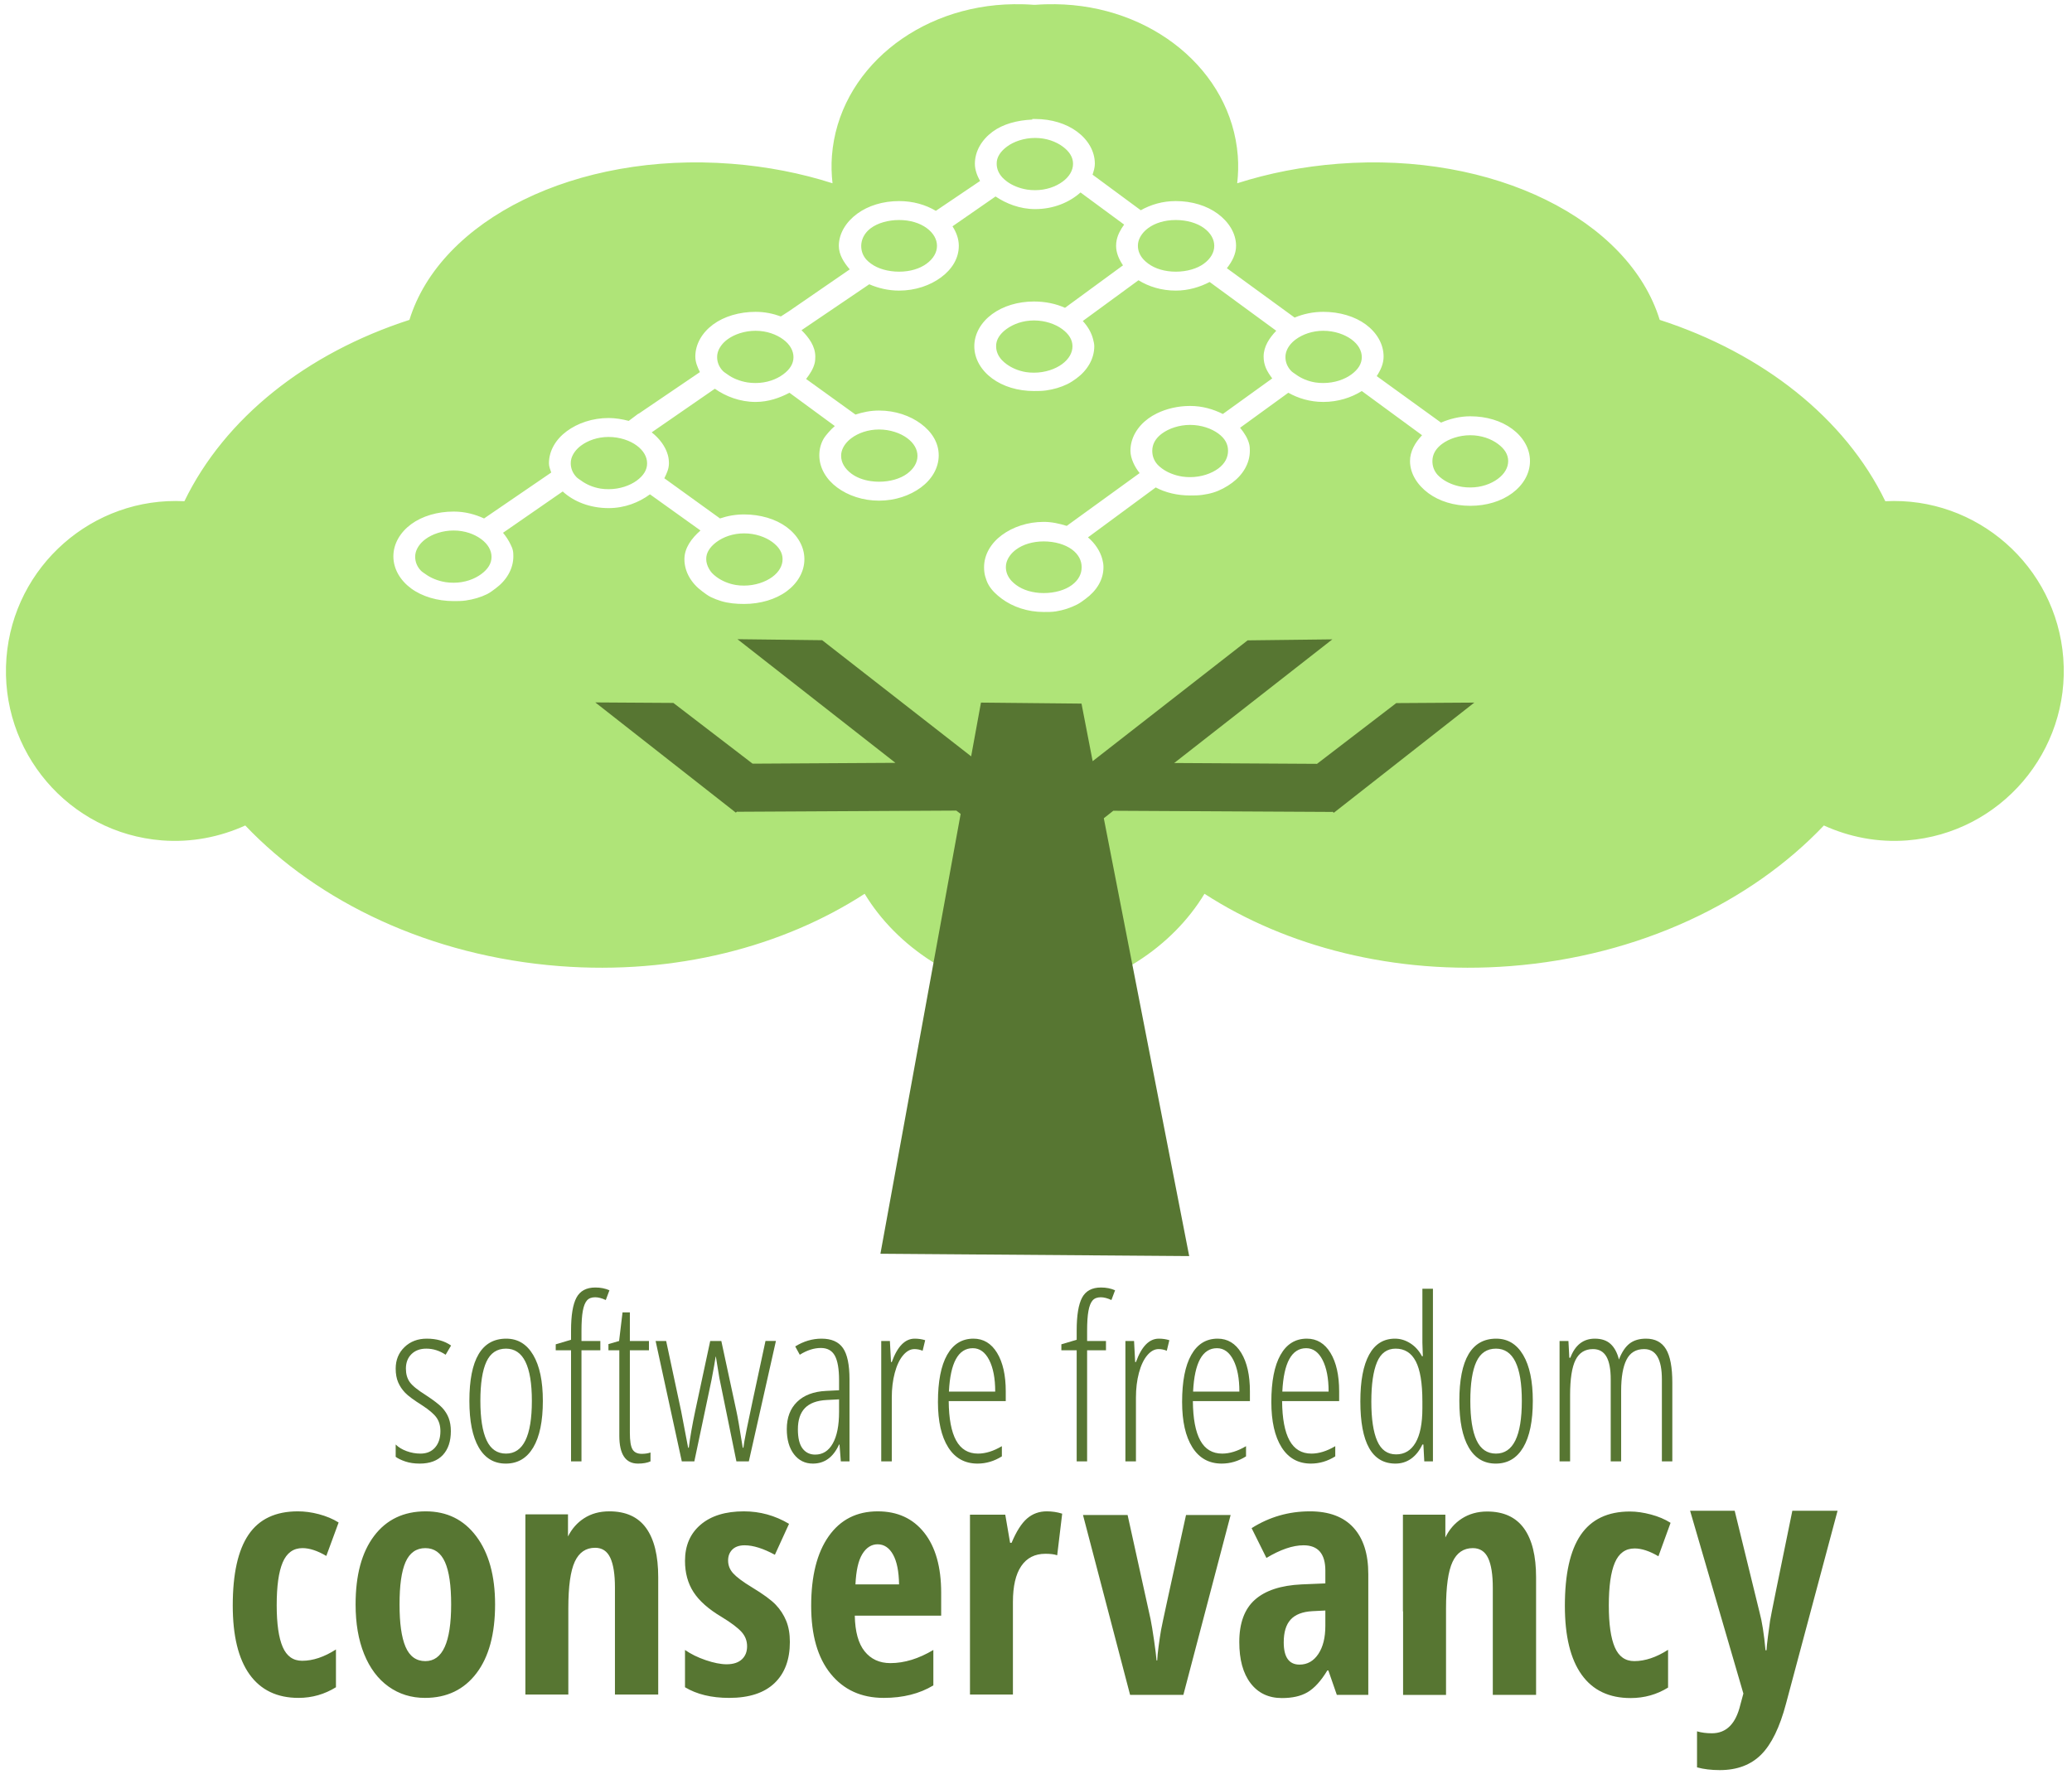 <?xml version="1.0"?>

<!-- Created with Inkscape (http://www.inkscape.org/) --> <svg xmlns:dc="http://purl.org/dc/elements/1.1/" xmlns:cc="http://creativecommons.org/ns#" xmlns:rdf="http://www.w3.org/1999/02/22-rdf-syntax-ns#" xmlns:svg="http://www.w3.org/2000/svg" xmlns="http://www.w3.org/2000/svg" xmlns:sodipodi="http://sodipodi.sourceforge.net/DTD/sodipodi-0.dtd" xmlns:inkscape="http://www.inkscape.org/namespaces/inkscape" width="389" height="334" id="svg3147" version="1.1" inkscape:version="0.48.3.1 r9886" sodipodi:docname="New document 2" viewBox="0 0 389 334"> <defs id="defs3149"></defs> <sodipodi:namedview id="base" pagecolor="#ffffff" bordercolor="#666666" borderopacity="1.0" inkscape:pageopacity="0.0" inkscape:pageshadow="2" inkscape:zoom="0.35" inkscape:cx="375" inkscape:cy="520" inkscape:document-units="px" inkscape:current-layer="layer1" showgrid="false" inkscape:window-width="1278" inkscape:window-height="730" inkscape:window-x="0" inkscape:window-y="0" inkscape:window-maximized="0"></sodipodi:namedview>  <g inkscape:label="Layer 1" inkscape:groupmode="layer" id="layer1"> <g transform="translate(-104.52,-343.862)" id="g4361" inkscape:export-filename="/home/tbm/c/flowRoot3023-5-6-2-5-9-7-1-5.png" inkscape:export-xdpi="90" inkscape:export-ydpi="90"> <path inkscape:connector-curvature="0" id="path5152" d="m 294.873,344.654 c -17.996,0.203 -32.918,12.382 -34.164,28.452 -0.136,1.756 -0.082,3.472 0.108,5.173 -5.894,-1.888 -12.254,-3.144 -18.968,-3.664 -29.235,-2.267 -54.666,10.514 -60.461,29.314 -19.335,6.262 -34.682,18.44 -42.247,34.056 -17.17,-0.894 -32.07,12.147 -33.41,29.422 -1.361,17.549 11.692,32.914 29.207,34.272 5.543,0.43 10.9,-0.65 15.627,-2.802 13.679,14.401 34.762,24.529 58.952,26.404 21.791,1.69 42.023,-3.657 57.335,-13.579 6.05,10.001 17.285,17.4 30.715,19.399 l 0,0.323 c 0.401,-0.039 0.788,-0.167 1.186,-0.216 0.405,0.05 0.776,0.175 1.185,0.216 l 0,-0.323 c 13.452,-1.989 24.659,-9.386 30.715,-19.399 15.313,9.923 35.652,15.269 57.443,13.579 24.19,-1.876 45.165,-12.004 58.844,-26.404 4.728,2.152 10.085,3.232 15.627,2.802 17.514,-1.358 30.675,-16.723 29.314,-34.272 -1.339,-17.275 -16.24,-30.316 -33.41,-29.422 -7.565,-15.616 -23.02,-27.795 -42.355,-34.056 -5.795,-18.801 -31.118,-31.581 -60.353,-29.314 -6.714,0.521 -13.074,1.776 -18.968,3.664 0.19,-1.701 0.244,-3.418 0.108,-5.173 -1.246,-16.07 -16.276,-28.249 -34.272,-28.452 -1.2,-0.014 -2.441,0.014 -3.664,0.108 -0.072,0.007 -0.144,-0.007 -0.216,0 -0.072,-0.007 -0.143,0.007 -0.216,0 -1.223,-0.095 -2.465,-0.122 -3.664,-0.108 z m 3.449,21.555 0.539,0 c 3.054,0 5.822,0.859 7.867,2.371 2.046,1.512 3.341,3.666 3.341,6.035 0,0.699 -0.217,1.389 -0.431,2.048 l 9.053,6.682 c 1.883,-1.056 4.069,-1.724 6.574,-1.724 3.053,0 5.822,0.867 7.867,2.371 2.046,1.504 3.449,3.666 3.449,6.035 0,1.559 -0.75,2.954 -1.724,4.203 l 12.717,9.269 c 1.61,-0.674 3.42,-1.078 5.389,-1.078 3.054,0 5.93,0.859 7.975,2.371 2.046,1.512 3.341,3.666 3.341,6.035 0,1.338 -0.562,2.554 -1.293,3.664 l 12.071,8.73 c 1.629,-0.693 3.499,-1.186 5.496,-1.186 3.054,0 5.822,0.859 7.867,2.371 2.046,1.512 3.341,3.666 3.341,6.035 0,2.369 -1.295,4.523 -3.341,6.035 -2.046,1.512 -4.814,2.371 -7.867,2.371 -3.054,0 -5.822,-0.859 -7.867,-2.371 -2.046,-1.512 -3.449,-3.666 -3.449,-6.035 0,-1.829 0.966,-3.483 2.263,-4.85 l -11.316,-8.299 c -1.96,1.237 -4.485,2.048 -7.221,2.048 -2.494,0 -4.697,-0.678 -6.574,-1.724 l -9.053,6.574 c 0.781,0.953 1.453,1.983 1.724,3.125 0.09,0.381 0.108,0.781 0.108,1.185 0,2.369 -1.295,4.523 -3.341,6.035 -1.023,0.756 -2.227,1.428 -3.557,1.832 -0.665,0.202 -1.327,0.327 -2.048,0.431 -0.721,0.104 -1.5,0.108 -2.263,0.108 -2.402,0 -4.63,-0.533 -6.466,-1.509 l -12.717,9.376 c 1.311,1.105 2.286,2.56 2.694,4.095 0.136,0.512 0.216,0.968 0.216,1.509 0,2.369 -1.295,4.415 -3.341,5.928 -0.511,0.378 -1.022,0.774 -1.617,1.078 -1.19,0.607 -2.546,1.065 -3.988,1.293 -0.721,0.114 -1.5,0.108 -2.263,0.108 -3.054,0 -5.822,-0.967 -7.867,-2.479 -1.023,-0.756 -1.899,-1.59 -2.479,-2.587 -0.29,-0.498 -0.493,-1.068 -0.647,-1.617 -0.153,-0.549 -0.216,-1.132 -0.216,-1.724 0,-2.369 1.295,-4.523 3.341,-6.035 2.046,-1.512 4.814,-2.479 7.867,-2.479 1.524,0 2.983,0.337 4.311,0.754 l 13.687,-9.915 c -0.489,-0.623 -0.877,-1.241 -1.186,-1.94 -0.309,-0.699 -0.539,-1.481 -0.539,-2.263 0,-2.369 1.295,-4.531 3.341,-6.035 0.511,-0.376 1.022,-0.677 1.617,-0.97 1.785,-0.878 3.961,-1.401 6.251,-1.401 2.296,0 4.35,0.61 6.143,1.509 l 9.269,-6.682 c -0.452,-0.604 -0.894,-1.255 -1.186,-1.94 -0.291,-0.685 -0.431,-1.405 -0.431,-2.155 0,-1.853 1.042,-3.47 2.371,-4.85 l -12.502,-9.161 c -1.825,0.952 -3.991,1.617 -6.359,1.617 -2.687,0 -5.061,-0.742 -7.005,-1.94 l -10.454,7.652 c 0.934,1.009 1.626,2.179 1.94,3.449 0.105,0.423 0.216,0.846 0.216,1.293 0,2.369 -1.295,4.523 -3.341,6.035 -0.511,0.378 -1.119,0.785 -1.724,1.078 -1.21,0.586 -2.526,0.977 -3.988,1.186 -0.731,0.104 -1.5,0.108 -2.263,0.108 -3.054,0 -5.822,-0.859 -7.867,-2.371 -2.046,-1.512 -3.341,-3.666 -3.341,-6.035 0,-2.369 1.295,-4.531 3.341,-6.035 2.046,-1.504 4.815,-2.371 7.867,-2.371 2.105,0 4.129,0.421 5.82,1.186 l 10.885,-7.975 c -0.735,-1.115 -1.293,-2.323 -1.293,-3.664 0,-0.365 0.035,-0.727 0.108,-1.078 0.223,-1.052 0.757,-2.029 1.401,-2.91 l -8.191,-6.035 c -2.081,1.866 -5.075,3.125 -8.514,3.125 -2.863,0 -5.436,-1.025 -7.436,-2.371 l -8.083,5.604 c 0.714,1.103 1.186,2.346 1.186,3.664 0,2.369 -1.295,4.416 -3.341,5.928 -2.046,1.512 -4.814,2.479 -7.867,2.479 -2.039,0 -3.949,-0.465 -5.604,-1.186 l -12.717,8.622 c 1.416,1.403 2.587,3.037 2.587,4.958 0,0.386 -0.021,0.816 -0.108,1.186 -0.26,1.108 -0.898,2.086 -1.617,3.018 l 9.269,6.682 c 1.37,-0.45 2.831,-0.754 4.419,-0.754 3.054,0 5.822,0.967 7.867,2.479 2.046,1.512 3.341,3.558 3.341,5.928 0,2.369 -1.295,4.523 -3.341,6.035 -2.046,1.512 -4.814,2.479 -7.867,2.479 -3.054,0 -5.83,-0.966 -7.867,-2.479 -2.038,-1.512 -3.341,-3.667 -3.341,-6.035 0,-1.086 0.247,-2.1 0.754,-3.018 0.254,-0.459 0.615,-0.878 0.97,-1.293 0.355,-0.415 0.746,-0.816 1.186,-1.186 l -8.514,-6.251 c -1.831,0.964 -3.973,1.724 -6.359,1.724 -2.956,0 -5.631,-1.054 -7.652,-2.479 l -11.855,8.191 c 1.432,1.122 2.556,2.597 3.018,4.203 0.154,0.536 0.216,1.047 0.216,1.617 0,1.03 -0.414,1.9 -0.862,2.802 l 10.454,7.544 c 1.406,-0.476 2.891,-0.754 4.526,-0.754 3.054,0 5.93,0.859 7.975,2.371 2.046,1.512 3.341,3.666 3.341,6.035 0,2.369 -1.295,4.531 -3.341,6.035 -2.046,1.504 -4.922,2.371 -7.975,2.371 -1.526,0 -2.981,-0.134 -4.311,-0.539 -0.665,-0.202 -1.345,-0.462 -1.94,-0.754 -0.595,-0.293 -1.105,-0.702 -1.617,-1.078 -2.046,-1.504 -3.341,-3.666 -3.341,-6.035 0,-2.112 1.341,-3.921 3.018,-5.389 l -9.484,-6.79 c -2.041,1.507 -4.711,2.587 -7.76,2.587 -3.488,0 -6.544,-1.214 -8.622,-3.125 l -11.208,7.76 c 0.543,0.645 1.052,1.419 1.401,2.155 0.175,0.368 0.334,0.687 0.431,1.078 0.097,0.391 0.108,0.771 0.108,1.185 0,2.37 -1.295,4.531 -3.341,6.035 -0.511,0.376 -1.022,0.785 -1.617,1.078 -1.19,0.586 -2.546,0.976 -3.988,1.186 -0.721,0.105 -1.5,0.108 -2.263,0.108 -3.053,0 -5.929,-0.867 -7.975,-2.371 -2.046,-1.504 -3.341,-3.666 -3.341,-6.035 0,-2.369 1.295,-4.523 3.341,-6.035 2.046,-1.512 4.921,-2.371 7.975,-2.371 2.128,0 4.005,0.512 5.712,1.293 l 12.609,-8.622 c -0.179,-0.572 -0.431,-1.091 -0.431,-1.724 0,-2.369 1.295,-4.523 3.341,-6.035 2.046,-1.512 4.814,-2.479 7.867,-2.479 1.302,0 2.602,0.23 3.772,0.539 l 1.724,-1.293 0.216,-0.108 11.424,-7.76 c -0.453,-0.914 -0.862,-1.876 -0.862,-2.91 0,-2.369 1.295,-4.523 3.341,-6.035 2.046,-1.512 4.921,-2.371 7.975,-2.371 1.733,0 3.27,0.331 4.742,0.862 l 1.509,-0.97 11.424,-7.867 c -1.101,-1.297 -2.048,-2.748 -2.048,-4.419 0,-2.369 1.403,-4.531 3.449,-6.035 2.046,-1.504 4.815,-2.371 7.867,-2.371 2.619,0 4.969,0.687 6.897,1.832 l 8.299,-5.604 c -0.542,-0.985 -0.97,-2.095 -0.97,-3.233 0,-2.369 1.295,-4.523 3.341,-6.035 1.911,-1.413 4.618,-2.151 7.436,-2.263 l 0,-0.108 z m 0.539,3.557 c -2.089,0 -4.016,0.678 -5.281,1.617 -0.953,0.707 -1.584,1.51 -1.832,2.371 -0.083,0.287 -0.108,0.555 -0.108,0.862 0,0.922 0.353,1.803 1.078,2.587 0.241,0.261 0.545,0.519 0.862,0.754 0.948,0.703 2.289,1.274 3.772,1.509 0.494,0.078 0.987,0.108 1.509,0.108 2.089,0 3.899,-0.676 5.173,-1.617 1.28,-0.945 1.94,-2.12 1.94,-3.341 0,-1.22 -0.66,-2.288 -1.94,-3.233 -1.275,-0.941 -3.084,-1.617 -5.173,-1.617 z m -25.542,15.412 c -2.09,0 -4.015,0.577 -5.281,1.509 -0.954,0.703 -1.507,1.586 -1.724,2.479 -0.072,0.298 -0.108,0.555 -0.108,0.862 0,0.922 0.276,1.803 0.97,2.587 0.231,0.261 0.545,0.519 0.862,0.754 1.265,0.938 3.192,1.509 5.281,1.509 2.089,0 3.899,-0.568 5.173,-1.509 1.28,-0.945 1.94,-2.121 1.94,-3.341 0,-1.22 -0.658,-2.402 -1.94,-3.341 -1.275,-0.935 -3.083,-1.509 -5.173,-1.509 z m 51.947,0 c -2.09,0 -3.908,0.577 -5.173,1.509 -0.954,0.703 -1.585,1.586 -1.832,2.479 -0.082,0.298 -0.108,0.555 -0.108,0.862 0,0.922 0.353,1.803 1.078,2.587 0.241,0.261 0.545,0.519 0.862,0.754 1.265,0.938 3.084,1.509 5.173,1.509 2.089,0 4.006,-0.568 5.281,-1.509 1.28,-0.945 1.94,-2.121 1.94,-3.341 0,-1.22 -0.658,-2.402 -1.94,-3.341 -1.275,-0.935 -3.191,-1.509 -5.281,-1.509 z m -26.62,18.86 c -2.09,0 -3.898,0.682 -5.173,1.617 -0.961,0.704 -1.587,1.51 -1.832,2.371 -0.082,0.287 -0.108,0.557 -0.108,0.862 0,0.915 0.352,1.8 1.078,2.587 0.242,0.262 0.542,0.518 0.862,0.754 0.956,0.706 2.214,1.275 3.664,1.509 0.483,0.078 0.987,0.108 1.509,0.108 2.089,0 4.016,-0.678 5.281,-1.617 1.27,-0.942 1.94,-2.112 1.94,-3.341 0,-1.229 -0.668,-2.297 -1.94,-3.233 -1.266,-0.932 -3.191,-1.617 -5.281,-1.617 z m -52.27,1.94 c -2.09,0 -4.015,0.684 -5.281,1.617 -0.954,0.702 -1.585,1.586 -1.832,2.479 -0.082,0.298 -0.108,0.555 -0.108,0.862 0,0.922 0.353,1.833 1.078,2.587 0.241,0.251 0.545,0.411 0.862,0.647 0.948,0.703 2.289,1.274 3.772,1.509 0.494,0.078 0.987,0.108 1.509,0.108 2.089,0 3.899,-0.676 5.173,-1.617 1.28,-0.945 1.94,-2.013 1.94,-3.233 0,-1.22 -0.658,-2.402 -1.94,-3.341 -1.276,-0.935 -3.083,-1.617 -5.173,-1.617 z m 106.588,0 c -2.09,0 -3.898,0.682 -5.173,1.617 -0.961,0.705 -1.587,1.588 -1.832,2.479 -0.082,0.297 -0.108,0.557 -0.108,0.862 0,0.915 0.352,1.83 1.078,2.587 0.242,0.252 0.542,0.41 0.862,0.647 0.956,0.706 2.214,1.275 3.664,1.509 0.483,0.078 0.987,0.108 1.509,0.108 2.089,0 4.016,-0.679 5.281,-1.617 1.27,-0.942 1.94,-2.004 1.94,-3.233 0,-1.229 -0.668,-2.404 -1.94,-3.341 -1.265,-0.932 -3.191,-1.617 -5.281,-1.617 z m -25.003,17.675 c -2.09,0 -4.015,0.684 -5.281,1.617 -0.954,0.703 -1.507,1.508 -1.724,2.371 -0.072,0.288 -0.108,0.555 -0.108,0.862 0,0.922 0.276,1.803 0.97,2.587 0.231,0.261 0.545,0.519 0.862,0.754 0.948,0.703 2.289,1.274 3.772,1.509 0.494,0.078 0.987,0.108 1.509,0.108 2.089,0 4.006,-0.676 5.281,-1.617 1.28,-0.945 1.832,-2.121 1.832,-3.341 0,-1.22 -0.551,-2.294 -1.832,-3.233 -1.275,-0.935 -3.191,-1.617 -5.281,-1.617 z m -58.413,0.862 c -2.089,0 -3.909,0.679 -5.173,1.617 -0.953,0.707 -1.584,1.587 -1.832,2.479 -0.083,0.297 -0.108,0.555 -0.108,0.862 0,1.229 0.67,2.399 1.94,3.341 0.948,0.704 2.212,1.197 3.664,1.401 0.484,0.068 0.987,0.108 1.509,0.108 2.089,0 4.006,-0.568 5.281,-1.509 1.28,-0.945 1.94,-2.121 1.94,-3.341 0,-1.22 -0.66,-2.396 -1.94,-3.341 -1.275,-0.941 -3.192,-1.617 -5.281,-1.617 z m 111.007,1.078 c -2.09,0 -4.015,0.684 -5.281,1.617 -0.954,0.703 -1.507,1.508 -1.724,2.371 -0.072,0.288 -0.108,0.555 -0.108,0.862 0,0.922 0.276,1.803 0.97,2.587 0.231,0.261 0.545,0.519 0.862,0.754 0.948,0.703 2.289,1.274 3.772,1.509 0.494,0.078 0.987,0.108 1.509,0.108 2.089,0 3.908,-0.679 5.173,-1.617 1.27,-0.943 1.94,-2.111 1.94,-3.341 0,-1.229 -0.668,-2.296 -1.94,-3.233 -1.266,-0.932 -3.083,-1.617 -5.173,-1.617 z m -161.768,0.323 c -2.089,0 -3.908,0.678 -5.173,1.617 -0.953,0.707 -1.584,1.587 -1.832,2.479 -0.083,0.297 -0.108,0.555 -0.108,0.862 0,0.922 0.353,1.834 1.078,2.587 0.241,0.251 0.544,0.412 0.862,0.647 0.949,0.699 2.212,1.273 3.664,1.509 0.484,0.079 0.986,0.108 1.509,0.108 2.09,0 4.015,-0.684 5.281,-1.617 1.272,-0.937 1.94,-2.004 1.94,-3.233 0,-1.229 -0.67,-2.399 -1.94,-3.341 -1.265,-0.938 -3.192,-1.617 -5.281,-1.617 z m -29.099,17.567 c -2.089,0 -4.016,0.679 -5.281,1.617 -0.953,0.707 -1.584,1.587 -1.832,2.479 -0.083,0.297 -0.108,0.555 -0.108,0.862 0,0.922 0.353,1.833 1.078,2.587 0.241,0.251 0.544,0.412 0.862,0.647 0.949,0.699 2.29,1.273 3.772,1.509 0.494,0.079 0.986,0.108 1.509,0.108 2.09,0 3.908,-0.684 5.173,-1.617 1.272,-0.937 1.94,-2.004 1.94,-3.233 0,-1.229 -0.67,-2.399 -1.94,-3.341 -1.265,-0.938 -3.084,-1.617 -5.173,-1.617 z m 54.533,0.539 c -2.089,0 -3.909,0.678 -5.173,1.617 -0.953,0.707 -1.584,1.51 -1.832,2.371 -0.083,0.287 -0.108,0.555 -0.108,0.862 0,0.615 0.213,1.268 0.539,1.832 0.163,0.282 0.297,0.493 0.539,0.754 0.241,0.261 0.544,0.52 0.862,0.754 0.949,0.699 2.212,1.273 3.664,1.509 0.484,0.079 0.986,0.108 1.509,0.108 2.09,0 4.005,-0.682 5.281,-1.617 1.282,-0.939 1.94,-2.121 1.94,-3.341 0,-1.22 -0.66,-2.288 -1.94,-3.233 -1.275,-0.941 -3.192,-1.617 -5.281,-1.617 z m 56.258,1.509 c -2.09,0 -3.898,0.574 -5.173,1.509 -0.961,0.704 -1.587,1.588 -1.832,2.479 -0.082,0.297 -0.108,0.557 -0.108,0.862 0,0.915 0.352,1.8 1.078,2.587 0.242,0.262 0.542,0.518 0.862,0.754 1.275,0.941 3.084,1.509 5.173,1.509 2.089,0 4.016,-0.571 5.281,-1.509 1.27,-0.942 1.832,-2.112 1.832,-3.341 0,-1.229 -0.561,-2.404 -1.832,-3.341 -1.265,-0.932 -3.191,-1.509 -5.281,-1.509 z" style="fill:#afe478;fill-opacity:1;fill-rule:evenodd;stroke:none"></path> <path inkscape:connector-curvature="0" transform="translate(0,308.268)" id="path4212-7-6-7-3-0-7-3-1" d="M 242.969,155.625 272.625,178.844 245.812,179 230.938,167.594 216.281,167.5 l 26.375,20.688 0.312,-0.219 0,0.062 41.094,-0.219 0.812,0.625 -15.062,82.594 57.969,0.438 L 311.75,189.25 l 1.781,-1.406 41.125,0.219 0,-0.062 0.281,0.219 26.375,-20.688 -14.656,0.094 -14.875,11.406 -26.812,-0.156 29.688,-23.219 -15.906,0.188 -29.094,22.688 -2.094,-10.812 -18.875,-0.188 -1.844,10.094 -27.969,-21.812 -15.906,-0.188 z" style="fill:#577632;fill-opacity:1;stroke:none"></path> </g> <g transform="matrix(0.889,0,0,0.889,1002.389,-402.086)" style="font-size:48px;font-style:normal;font-variant:normal;font-weight:300;font-stretch:normal;text-align:start;line-height:125%;letter-spacing:0px;word-spacing:0px;writing-mode:lr-tb;text-anchor:start;fill:#577632;fill-opacity:1;stroke:none;font-family:Open Sans Condensed Light;-inkscape-font-specification:'Open Sans Condensed Light, Light'" id="flowRoot3013-0-3-7-9-7-8" inkscape:export-filename="/home/tbm/c/flowRoot3023-5-6-2-5-9-7-1-5.png" inkscape:export-xdpi="90" inkscape:export-ydpi="90"> <path inkscape:connector-curvature="0" d="m -1032.336,754.607 c -10e-5,2.141 -0.563,3.816 -1.688,5.027 -1.125,1.211 -2.75,1.816 -4.875,1.816 -1.156,0 -2.172,-0.148 -3.047,-0.445 -0.875,-0.297 -1.555,-0.625 -2.039,-0.984 l 0,-2.602 c 0.578,0.578 1.344,1.043 2.297,1.395 0.953,0.352 1.93,0.527 2.93,0.527 1.312,0 2.344,-0.43 3.094,-1.289 0.75,-0.859 1.125,-2.008 1.125,-3.445 0,-1.125 -0.27,-2.074 -0.809,-2.848 -0.539,-0.773 -1.566,-1.652 -3.082,-2.637 -1.734,-1.094 -2.918,-1.969 -3.551,-2.625 -0.633,-0.656 -1.125,-1.391 -1.476,-2.203 -0.352,-0.812 -0.527,-1.781 -0.527,-2.906 0,-1.828 0.617,-3.34 1.852,-4.535 1.234,-1.195 2.805,-1.793 4.711,-1.793 2.047,3e-5 3.758,0.484 5.133,1.453 l -1.148,1.945 c -1.281,-0.859 -2.641,-1.289 -4.078,-1.289 -1.312,2e-5 -2.359,0.387 -3.141,1.16 -0.781,0.773 -1.172,1.793 -1.172,3.059 0,1.125 0.266,2.066 0.797,2.824 0.531,0.758 1.656,1.676 3.375,2.754 1.688,1.109 2.844,1.996 3.469,2.66 0.625,0.664 1.09,1.398 1.395,2.203 0.305,0.805 0.457,1.73 0.457,2.777 z" style="fill:#577632;fill-opacity:1;stroke:none" id="path3277"></path> <path inkscape:connector-curvature="0" d="m -1012.906,748.209 c -10e-5,4.281 -0.676,7.559 -2.027,9.832 -1.352,2.273 -3.285,3.41 -5.801,3.41 -2.484,0 -4.387,-1.137 -5.707,-3.41 -1.32,-2.273 -1.98,-5.551 -1.98,-9.832 0,-8.766 2.594,-13.148 7.781,-13.148 2.438,3e-5 4.336,1.148 5.695,3.445 1.359,2.297 2.039,5.531 2.039,9.703 z m -13.195,0 c 0,3.672 0.438,6.445 1.312,8.32 0.875,1.875 2.242,2.812 4.102,2.812 3.641,0 5.461,-3.711 5.461,-11.133 0,-7.359 -1.82,-11.039 -5.461,-11.039 -1.906,2e-5 -3.285,0.922 -4.137,2.766 -0.852,1.844 -1.277,4.602 -1.277,8.273 z" style="fill:#577632;fill-opacity:1;stroke:none" id="path3279"></path> <path inkscape:connector-curvature="0" d="m -1000.766,737.521 -3.984,0 0,23.461 -2.203,0 0,-23.461 -3.234,0 0,-1.266 3.234,-0.961 0,-1.922 c 0,-3.234 0.383,-5.562 1.148,-6.984 0.766,-1.422 2.094,-2.133 3.984,-2.133 1.094,3e-5 2.086,0.195 2.977,0.586 l -0.773,2.062 c -0.828,-0.391 -1.578,-0.586 -2.25,-0.586 -0.766,3e-5 -1.344,0.227 -1.734,0.68 -0.391,0.453 -0.68,1.188 -0.867,2.203 -0.188,1.016 -0.281,2.422 -0.281,4.219 l 0,2.133 3.984,0 z" style="fill:#577632;fill-opacity:1;stroke:none" id="path3281"></path> <path inkscape:connector-curvature="0" d="m -992,759.388 c 0.687,0 1.297,-0.094 1.828,-0.281 l 0,1.875 c -0.688,0.312 -1.57,0.469 -2.648,0.469 -2.625,0 -3.938,-1.961 -3.938,-5.883 l 0,-18.047 -2.297,0 0,-1.312 2.25,-0.656 0.727,-6.047 1.547,0 0,6.047 4.031,0 0,1.969 -4.031,0 0,17.414 c -10e-6,1.719 0.187,2.891 0.562,3.516 0.375,0.625 1.031,0.938 1.969,0.938 z" style="fill:#577632;fill-opacity:1;stroke:none" id="path3283"></path> <path inkscape:connector-curvature="0" d="m -972.031,760.982 -3.516,-17.227 c -0.031,-0.125 -0.059,-0.258 -0.082,-0.398 -0.024,-0.141 -0.27,-1.641 -0.738,-4.5 l -0.047,0 -0.328,1.992 -0.539,2.906 -3.633,17.227 -2.648,0 -5.531,-25.43 2.227,0 3.164,14.812 1.477,7.734 0.141,0 c 0.281,-2.234 0.734,-4.828 1.359,-7.781 l 3.164,-14.766 2.344,0 3.188,14.812 c 0.25,1.109 0.695,3.688 1.336,7.734 l 0.141,0 c 0.047,-0.516 0.277,-1.812 0.691,-3.891 0.414,-2.078 1.738,-8.297 3.973,-18.656 l 2.203,0 -5.719,25.43 z" style="fill:#577632;fill-opacity:1;stroke:none" id="path3285"></path> <path inkscape:connector-curvature="0" d="m -949.977,760.982 -0.281,-3.562 -0.094,0 c -1.219,2.688 -3.063,4.031 -5.531,4.031 -1.656,0 -2.988,-0.66 -3.996,-1.98 -1.008,-1.32 -1.512,-3.09 -1.512,-5.309 -10e-6,-2.422 0.727,-4.34 2.18,-5.754 1.453,-1.414 3.492,-2.184 6.117,-2.309 l 2.742,-0.141 0,-2.109 c -2e-5,-2.375 -0.297,-4.105 -0.891,-5.191 -0.594,-1.086 -1.578,-1.629 -2.953,-1.629 -1.453,3e-5 -2.938,0.477 -4.453,1.43 l -0.961,-1.758 c 1.766,-1.094 3.617,-1.641 5.555,-1.641 2.094,3e-5 3.602,0.66 4.523,1.98 0.922,1.32 1.383,3.527 1.383,6.621 l 0,17.32 z m -5.414,-1.43 c 1.594,0 2.832,-0.785 3.715,-2.355 0.883,-1.57 1.324,-3.793 1.324,-6.668 l 0,-2.648 -2.648,0.141 c -2.047,0.109 -3.566,0.676 -4.559,1.699 -0.992,1.023 -1.488,2.52 -1.488,4.488 -10e-6,1.844 0.328,3.195 0.984,4.055 0.656,0.859 1.547,1.289 2.672,1.289 z" style="fill:#577632;fill-opacity:1;stroke:none" id="path3287"></path> <path inkscape:connector-curvature="0" d="m -934.391,735.06 c 0.797,3e-5 1.539,0.109 2.227,0.328 l -0.539,2.227 c -0.563,-0.234 -1.141,-0.352 -1.734,-0.352 -0.859,2e-5 -1.66,0.441 -2.402,1.324 -0.742,0.883 -1.324,2.113 -1.746,3.691 -0.422,1.578 -0.633,3.32 -0.633,5.227 l 0,13.477 -2.227,0 0,-25.43 1.828,0 0.234,4.453 0.164,0 c 1.187,-3.297 2.797,-4.945 4.828,-4.945 z" style="fill:#577632;fill-opacity:1;stroke:none" id="path3289"></path> <path inkscape:connector-curvature="0" d="m -921.102,761.451 c -2.688,0 -4.754,-1.145 -6.199,-3.434 -1.445,-2.289 -2.168,-5.48 -2.168,-9.574 0,-4.344 0.645,-7.66 1.934,-9.949 1.289,-2.289 3.145,-3.434 5.566,-3.434 2.109,3e-5 3.773,1.004 4.992,3.012 1.219,2.008 1.828,4.715 1.828,8.121 l 0,2.062 -12.047,0 c 0.031,3.703 0.555,6.477 1.57,8.32 1.016,1.844 2.555,2.766 4.617,2.766 1.594,0 3.273,-0.523 5.039,-1.57 l 0,2.156 c -1.625,1.016 -3.336,1.523 -5.133,1.523 z m -1.008,-24.375 c -3.063,2e-5 -4.742,3.055 -5.039,9.164 l 9.773,0 c -10e-6,-2.797 -0.426,-5.023 -1.277,-6.68 -0.852,-1.656 -2.004,-2.484 -3.457,-2.484 z" style="fill:#577632;fill-opacity:1;stroke:none" id="path3291"></path> <path inkscape:connector-curvature="0" d="m -893.984,737.521 -3.984,0 0,23.461 -2.203,0 0,-23.461 -3.234,0 0,-1.266 3.234,-0.961 0,-1.922 c -10e-6,-3.234 0.383,-5.562 1.148,-6.984 0.766,-1.422 2.094,-2.133 3.984,-2.133 1.094,3e-5 2.086,0.195 2.977,0.586 l -0.773,2.062 c -0.828,-0.391 -1.578,-0.586 -2.25,-0.586 -0.766,3e-5 -1.344,0.227 -1.734,0.68 -0.391,0.453 -0.68,1.188 -0.867,2.203 -0.188,1.016 -0.281,2.422 -0.281,4.219 l 0,2.133 3.984,0 z" style="fill:#577632;fill-opacity:1;stroke:none" id="path3293"></path> <path inkscape:connector-curvature="0" d="m -882.828,735.06 c 0.797,3e-5 1.539,0.109 2.227,0.328 l -0.539,2.227 c -0.563,-0.234 -1.141,-0.352 -1.734,-0.352 -0.859,2e-5 -1.66,0.441 -2.402,1.324 -0.742,0.883 -1.324,2.113 -1.746,3.691 -0.422,1.578 -0.633,3.32 -0.633,5.227 l 0,13.477 -2.227,0 0,-25.43 1.828,0 0.234,4.453 0.164,0 c 1.187,-3.297 2.797,-4.945 4.828,-4.945 z" style="fill:#577632;fill-opacity:1;stroke:none" id="path3295"></path> <path inkscape:connector-curvature="0" d="m -869.539,761.451 c -2.688,0 -4.754,-1.145 -6.199,-3.434 -1.445,-2.289 -2.168,-5.48 -2.168,-9.574 0,-4.344 0.645,-7.66 1.934,-9.949 1.289,-2.289 3.145,-3.434 5.566,-3.434 2.109,3e-5 3.773,1.004 4.992,3.012 1.219,2.008 1.828,4.715 1.828,8.121 l 0,2.062 -12.047,0 c 0.031,3.703 0.555,6.477 1.57,8.32 1.016,1.844 2.555,2.766 4.617,2.766 1.594,0 3.273,-0.523 5.039,-1.57 l 0,2.156 c -1.625,1.016 -3.336,1.523 -5.133,1.523 z m -1.008,-24.375 c -3.063,2e-5 -4.742,3.055 -5.039,9.164 l 9.773,0 c -10e-6,-2.797 -0.426,-5.023 -1.277,-6.68 -0.852,-1.656 -2.004,-2.484 -3.457,-2.484 z" style="fill:#577632;fill-opacity:1;stroke:none" id="path3297"></path> <path inkscape:connector-curvature="0" d="m -850.695,761.451 c -2.688,0 -4.754,-1.145 -6.199,-3.434 -1.445,-2.289 -2.168,-5.48 -2.168,-9.574 0,-4.344 0.645,-7.66 1.934,-9.949 1.289,-2.289 3.145,-3.434 5.566,-3.434 2.109,3e-5 3.773,1.004 4.992,3.012 1.219,2.008 1.828,4.715 1.828,8.121 l 0,2.062 -12.047,0 c 0.031,3.703 0.555,6.477 1.57,8.32 1.016,1.844 2.555,2.766 4.617,2.766 1.594,0 3.273,-0.523 5.039,-1.57 l 0,2.156 c -1.625,1.016 -3.336,1.523 -5.133,1.523 z m -1.008,-24.375 c -3.063,2e-5 -4.742,3.055 -5.039,9.164 l 9.773,0 c -10e-6,-2.797 -0.426,-5.023 -1.277,-6.68 -0.852,-1.656 -2.004,-2.484 -3.457,-2.484 z" style="fill:#577632;fill-opacity:1;stroke:none" id="path3299"></path> <path inkscape:connector-curvature="0" d="m -832.859,761.451 c -4.938,0 -7.406,-4.383 -7.406,-13.148 -10e-6,-4.312 0.617,-7.598 1.852,-9.855 1.234,-2.258 3.055,-3.387 5.461,-3.387 1.141,3e-5 2.223,0.328 3.246,0.984 1.023,0.656 1.84,1.563 2.449,2.719 l 0.188,0 -0.094,-2.836 0,-11.414 2.227,0 0,36.469 -1.828,0 -0.188,-3.562 -0.211,0 c -0.609,1.297 -1.398,2.293 -2.367,2.988 -0.969,0.695 -2.078,1.043 -3.328,1.043 z m 0.141,-1.945 c 1.781,0 3.152,-0.824 4.113,-2.473 0.961,-1.648 1.441,-4.074 1.441,-7.277 l 0,-1.453 c -2e-5,-3.844 -0.465,-6.66 -1.395,-8.449 -0.93,-1.789 -2.348,-2.684 -4.254,-2.684 -1.828,2e-5 -3.141,0.957 -3.938,2.871 -0.797,1.914 -1.195,4.684 -1.195,8.309 -1e-5,3.656 0.414,6.43 1.242,8.32 0.828,1.891 2.156,2.836 3.984,2.836 z" style="fill:#577632;fill-opacity:1;stroke:none" id="path3301"></path> <path inkscape:connector-curvature="0" d="m -803.844,748.209 c -2e-5,4.281 -0.676,7.559 -2.027,9.832 -1.352,2.273 -3.285,3.41 -5.801,3.41 -2.484,0 -4.387,-1.137 -5.707,-3.41 -1.32,-2.273 -1.98,-5.551 -1.98,-9.832 -10e-6,-8.766 2.594,-13.148 7.781,-13.148 2.437,3e-5 4.336,1.148 5.695,3.445 1.359,2.297 2.039,5.531 2.039,9.703 z m -13.195,0 c -1e-5,3.672 0.437,6.445 1.312,8.32 0.875,1.875 2.242,2.812 4.102,2.812 3.641,0 5.461,-3.711 5.461,-11.133 -2e-5,-7.359 -1.82,-11.039 -5.461,-11.039 -1.906,2e-5 -3.285,0.922 -4.137,2.766 -0.852,1.844 -1.277,4.602 -1.277,8.273 z" style="fill:#577632;fill-opacity:1;stroke:none" id="path3303"></path> <path inkscape:connector-curvature="0" d="m -776.586,760.982 0,-17.32 c -2e-5,-4.266 -1.25,-6.398 -3.75,-6.398 -1.719,2e-5 -2.957,0.746 -3.715,2.238 -0.758,1.492 -1.137,3.691 -1.137,6.598 l 0,14.883 -2.203,0 0,-17.32 c -2e-5,-2.156 -0.305,-3.762 -0.914,-4.816 -0.609,-1.055 -1.555,-1.582 -2.836,-1.582 -1.688,2e-5 -2.914,0.766 -3.68,2.297 -0.766,1.531 -1.148,4.016 -1.148,7.453 l 0,13.969 -2.227,0 0,-25.43 1.875,0 0.188,3.539 0.211,0 c 1.016,-2.687 2.742,-4.031 5.18,-4.031 1.406,3e-5 2.516,0.375 3.328,1.125 0.812,0.75 1.398,1.844 1.758,3.281 0.609,-1.562 1.359,-2.687 2.25,-3.375 0.891,-0.687 2.047,-1.031 3.469,-1.031 1.922,3e-5 3.328,0.738 4.219,2.215 0.891,1.477 1.336,3.84 1.336,7.09 l 0,16.617 z" style="fill:#577632;fill-opacity:1;stroke:none" id="path3305"></path> </g> <path inkscape:connector-curvature="0" style="font-size:48px;font-style:normal;font-variant:normal;font-weight:bold;font-stretch:normal;text-align:start;line-height:125%;letter-spacing:0px;word-spacing:0px;writing-mode:lr-tb;text-anchor:start;fill:#577632;fill-opacity:1;stroke:none;font-family:Open Sans Condensed;-inkscape-font-specification:'Open Sans Condensed, Bold'" d="m 55.917,283.811 c -4.165,3e-5 -7.258,1.443 -9.25,4.375 -1.992,2.932 -2.969,7.368 -2.969,13.312 0,5.682 1.053,10.006 3.156,12.938 2.103,2.932 5.164,4.406 9.188,4.406 2.568,0 4.908,-0.686 7.031,-2 l 0,-7.094 c -2.204,1.415 -4.322,2.125 -6.344,2.125 -1.699,1e-5 -2.908,-0.865 -3.656,-2.594 -0.748,-1.729 -1.125,-4.346 -1.125,-7.844 -10e-6,-3.579 0.367,-6.242 1.125,-8.031 0.758,-1.789 2,-2.687 3.719,-2.688 1.294,3e-5 2.79,0.478 4.469,1.469 l 2.312,-6.281 c -1.092,-0.687 -2.344,-1.198 -3.719,-1.562 -1.375,-0.364 -2.684,-0.531 -3.938,-0.531 z m 24,0 c -4.125,3e-5 -7.362,1.541 -9.688,4.625 -2.325,3.084 -3.469,7.364 -3.469,12.844 0,3.559 0.522,6.654 1.594,9.312 1.072,2.659 2.612,4.71 4.594,6.125 1.982,1.415 4.256,2.125 6.844,2.125 4.085,0 7.311,-1.541 9.656,-4.625 2.346,-3.084 3.5,-7.397 3.5,-12.938 -3e-5,-5.358 -1.176,-9.637 -3.531,-12.781 -2.356,-3.144 -5.517,-4.687 -9.5,-4.688 z m 34.469,0 c -1.82,3e-5 -3.395,0.433 -4.75,1.312 -1.28,0.831 -2.28,1.97 -3,3.406 l 0,-4.156 -7.969,0 0,0.062 -0.031,0 0,33.781 8.063,0 0,-16.219 c -1e-5,-4.105 0.41,-7.021 1.219,-8.75 0.809,-1.729 2.074,-2.594 3.812,-2.594 1.314,3e-5 2.257,0.621 2.844,1.875 0.586,1.254 0.875,3.116 0.875,5.562 l 0,20.125 8.125,0 0,-22.031 c -3e-5,-4.044 -0.755,-7.147 -2.281,-9.25 -1.527,-2.103 -3.833,-3.125 -6.906,-3.125 z m 25.281,0 c -3.438,3e-5 -6.154,0.822 -8.125,2.5 -1.972,1.678 -2.938,3.941 -2.938,6.812 0,2.244 0.532,4.196 1.594,5.844 1.062,1.648 2.803,3.2 5.25,4.656 1.84,1.112 3.094,2.075 3.781,2.844 0.687,0.768 1.031,1.656 1.031,2.688 -10e-6,1.011 -0.312,1.821 -0.969,2.438 -0.657,0.617 -1.621,0.938 -2.875,0.938 -1.132,1e-5 -2.451,-0.276 -3.938,-0.781 -1.486,-0.506 -2.763,-1.138 -3.875,-1.906 l 0,7 c 2.184,1.314 4.945,2 8.281,2 3.761,0 6.6,-0.931 8.531,-2.781 1.931,-1.85 2.875,-4.423 2.875,-7.719 -2e-5,-1.517 -0.222,-2.836 -0.688,-3.969 -0.465,-1.132 -1.12,-2.142 -1.969,-3.031 -0.849,-0.89 -2.335,-1.976 -4.438,-3.25 -1.739,-1.051 -2.926,-1.949 -3.562,-2.656 -0.637,-0.708 -0.938,-1.496 -0.938,-2.406 -10e-6,-0.789 0.234,-1.454 0.75,-2 0.516,-0.546 1.312,-0.844 2.344,-0.844 1.638,3e-5 3.524,0.608 5.688,1.781 l 2.656,-5.812 c -2.649,-1.577 -5.476,-2.344 -8.469,-2.344 z m 25.125,0 c -3.943,3e-5 -7.015,1.553 -9.219,4.688 -2.204,3.134 -3.281,7.482 -3.281,13.062 0,5.5 1.22,9.747 3.656,12.75 2.437,3.003 5.743,4.531 9.969,4.531 3.619,0 6.724,-0.787 9.312,-2.344 l 0,-6.656 c -2.75,1.638 -5.434,2.469 -8.062,2.469 -2.063,1e-5 -3.671,-0.753 -4.844,-2.219 -1.173,-1.466 -1.783,-3.675 -1.844,-6.688 l 16.219,0 0,-4.312 c -3e-5,-4.833 -1.064,-8.602 -3.188,-11.281 -2.123,-2.679 -5.039,-4 -8.719,-4 z m 31.719,0 c -1.395,3e-5 -2.636,0.434 -3.688,1.344 -1.051,0.91 -2.017,2.439 -2.906,4.562 l -0.281,0 -0.906,-5.281 -6.625,0 0,33.781 8.062,0 0,-17.375 c -10e-6,-2.952 0.511,-5.203 1.562,-6.75 1.051,-1.547 2.57,-2.312 4.531,-2.312 0.91,3e-5 1.653,0.079 2.219,0.281 l 0.938,-7.812 c -0.95,-0.303 -1.915,-0.437 -2.906,-0.438 z m -31.75,6.188 c 1.233,3e-5 2.199,0.664 2.906,1.938 0.708,1.274 1.085,3.127 1.125,5.594 l -8.188,0 c 0.121,-2.568 0.533,-4.464 1.281,-5.688 0.748,-1.223 1.722,-1.844 2.875,-1.844 z m -84.906,0.719 c 1.678,3e-5 2.909,0.876 3.688,2.625 0.778,1.749 1.156,4.399 1.156,7.938 -2e-5,7.118 -1.608,10.656 -4.844,10.656 -1.699,1e-5 -2.95,-0.888 -3.719,-2.688 -0.768,-1.8 -1.125,-4.45 -1.125,-7.969 -1e-5,-3.539 0.357,-6.188 1.125,-7.938 0.768,-1.749 2.02,-2.625 3.719,-2.625 z" id="flowRoot3023-5-6-2-5-9-7" inkscape:export-xdpi="90" inkscape:export-ydpi="90"></path> <path inkscape:connector-curvature="0" style="font-size:48px;font-style:normal;font-variant:normal;font-weight:bold;font-stretch:normal;text-align:start;line-height:125%;letter-spacing:0px;word-spacing:0px;writing-mode:lr-tb;text-anchor:start;fill:#577632;fill-opacity:1;stroke:none;font-family:Open Sans Condensed;-inkscape-font-specification:'Open Sans Condensed, Bold'" d="m 245.917,283.811 c -3.943,3e-5 -7.581,1.033 -10.938,3.156 l 2.781,5.594 c 2.629,-1.577 4.947,-2.375 6.969,-2.375 2.73,3e-5 4.094,1.596 4.094,4.75 l 0,2.406 -4.469,0.188 c -3.882,0.182 -6.799,1.146 -8.75,2.875 -1.951,1.729 -2.938,4.379 -2.938,7.938 0,3.316 0.699,5.89 2.125,7.75 1.426,1.86 3.388,2.781 5.875,2.781 1.941,0 3.539,-0.346 4.812,-1.094 1.274,-0.748 2.526,-2.112 3.719,-4.094 l 0.188,0 1.594,4.594 5.906,0 0,-22.688 c -3e-5,-3.761 -0.911,-6.666 -2.781,-8.719 -1.87,-2.052 -4.608,-3.062 -8.188,-3.062 z m 33.281,0.031 c -1.82,3e-5 -3.426,0.464 -4.781,1.344 -1.318,0.856 -2.338,2.034 -3.062,3.531 l 0,-4.281 -7.969,0 0,18.156 0.031,0 0,15.688 8.062,0 0,-16.219 c -10e-6,-4.105 0.41,-7.021 1.219,-8.75 0.809,-1.729 2.074,-2.594 3.812,-2.594 1.314,3e-5 2.289,0.621 2.875,1.875 0.586,1.254 0.875,3.116 0.875,5.562 l 0,20.125 8.125,0 0,-22.062 c -3e-5,-4.044 -0.755,-7.116 -2.281,-9.219 -1.527,-2.103 -3.833,-3.156 -6.906,-3.156 z m 26.812,0 c -4.165,3e-5 -7.258,1.474 -9.25,4.406 -1.992,2.932 -2.969,7.368 -2.969,13.312 0,5.682 1.053,10.006 3.156,12.938 2.103,2.932 5.164,4.375 9.188,4.375 2.568,0 4.908,-0.654 7.031,-1.969 l 0,-7.094 c -2.204,1.415 -4.322,2.125 -6.344,2.125 -1.699,10e-6 -2.908,-0.865 -3.656,-2.594 -0.748,-1.729 -1.125,-4.346 -1.125,-7.844 -10e-6,-3.579 0.367,-6.242 1.125,-8.031 0.758,-1.789 2,-2.687 3.719,-2.688 1.294,3e-5 2.79,0.478 4.469,1.469 l 2.281,-6.281 c -1.092,-0.687 -2.313,-1.198 -3.688,-1.562 -1.375,-0.364 -2.684,-0.562 -3.938,-0.562 z m -102.688,0.656 8.844,33.781 10,0 8.875,-33.781 -8.375,0 c -2.952,13.447 -4.526,20.643 -4.688,21.594 -0.162,0.95 -0.317,1.993 -0.469,3.125 -0.152,1.132 -0.23,1.987 -0.25,2.594 l -0.125,0 c -0.061,-0.768 -0.216,-2.032 -0.469,-3.781 -0.253,-1.749 -0.474,-3.059 -0.656,-3.969 l -4.312,-19.562 -8.375,0 z m 45.5,17.938 0,2.875 c -2e-5,2.204 -0.433,3.957 -1.312,5.281 -0.88,1.324 -2.055,2 -3.531,2 -1.982,10e-6 -2.969,-1.397 -2.969,-4.188 -10e-6,-1.881 0.422,-3.3 1.281,-4.25 0.859,-0.95 2.222,-1.493 4.062,-1.594 l 2.469,-0.125 z" id="flowRoot3023-5-6-2-5-9-7-1" inkscape:export-xdpi="90" inkscape:export-ydpi="90"></path> <g transform="matrix(1.294,0,0,1.294,1622.379,-844.709)" style="font-size:48px;font-style:normal;font-variant:normal;font-weight:bold;font-stretch:normal;text-align:start;line-height:125%;letter-spacing:0px;word-spacing:0px;writing-mode:lr-tb;text-anchor:start;fill:#577632;fill-opacity:1;stroke:none;font-family:Open Sans Condensed;-inkscape-font-specification:'Open Sans Condensed, Bold'" id="flowRoot3023-5-6-2-5-9-7-1-5" inkscape:export-xdpi="90" inkscape:export-ydpi="90"> <path inkscape:connector-curvature="0" d="m -1008.562,872.029 6.469,0 3.609,14.742 c 0.359,1.313 0.648,3.148 0.867,5.508 l 0.141,0 c 0.016,-0.375 0.086,-1.043 0.211,-2.004 0.125,-0.961 0.227,-1.715 0.305,-2.262 0.078,-0.547 1.156,-5.875 3.234,-15.984 l 6.562,0 -7.477,27.984 c -0.906,3.437 -2.109,5.906 -3.609,7.406 -1.5,1.5 -3.5,2.25 -6,2.25 -1.234,-10e-6 -2.336,-0.133 -3.305,-0.398 l 0,-5.227 c 0.641,0.187 1.359,0.281 2.156,0.281 2.094,-10e-6 3.469,-1.375 4.125,-4.125 l 0.445,-1.641 z" id="path3274"></path> </g> </g>
</svg>
